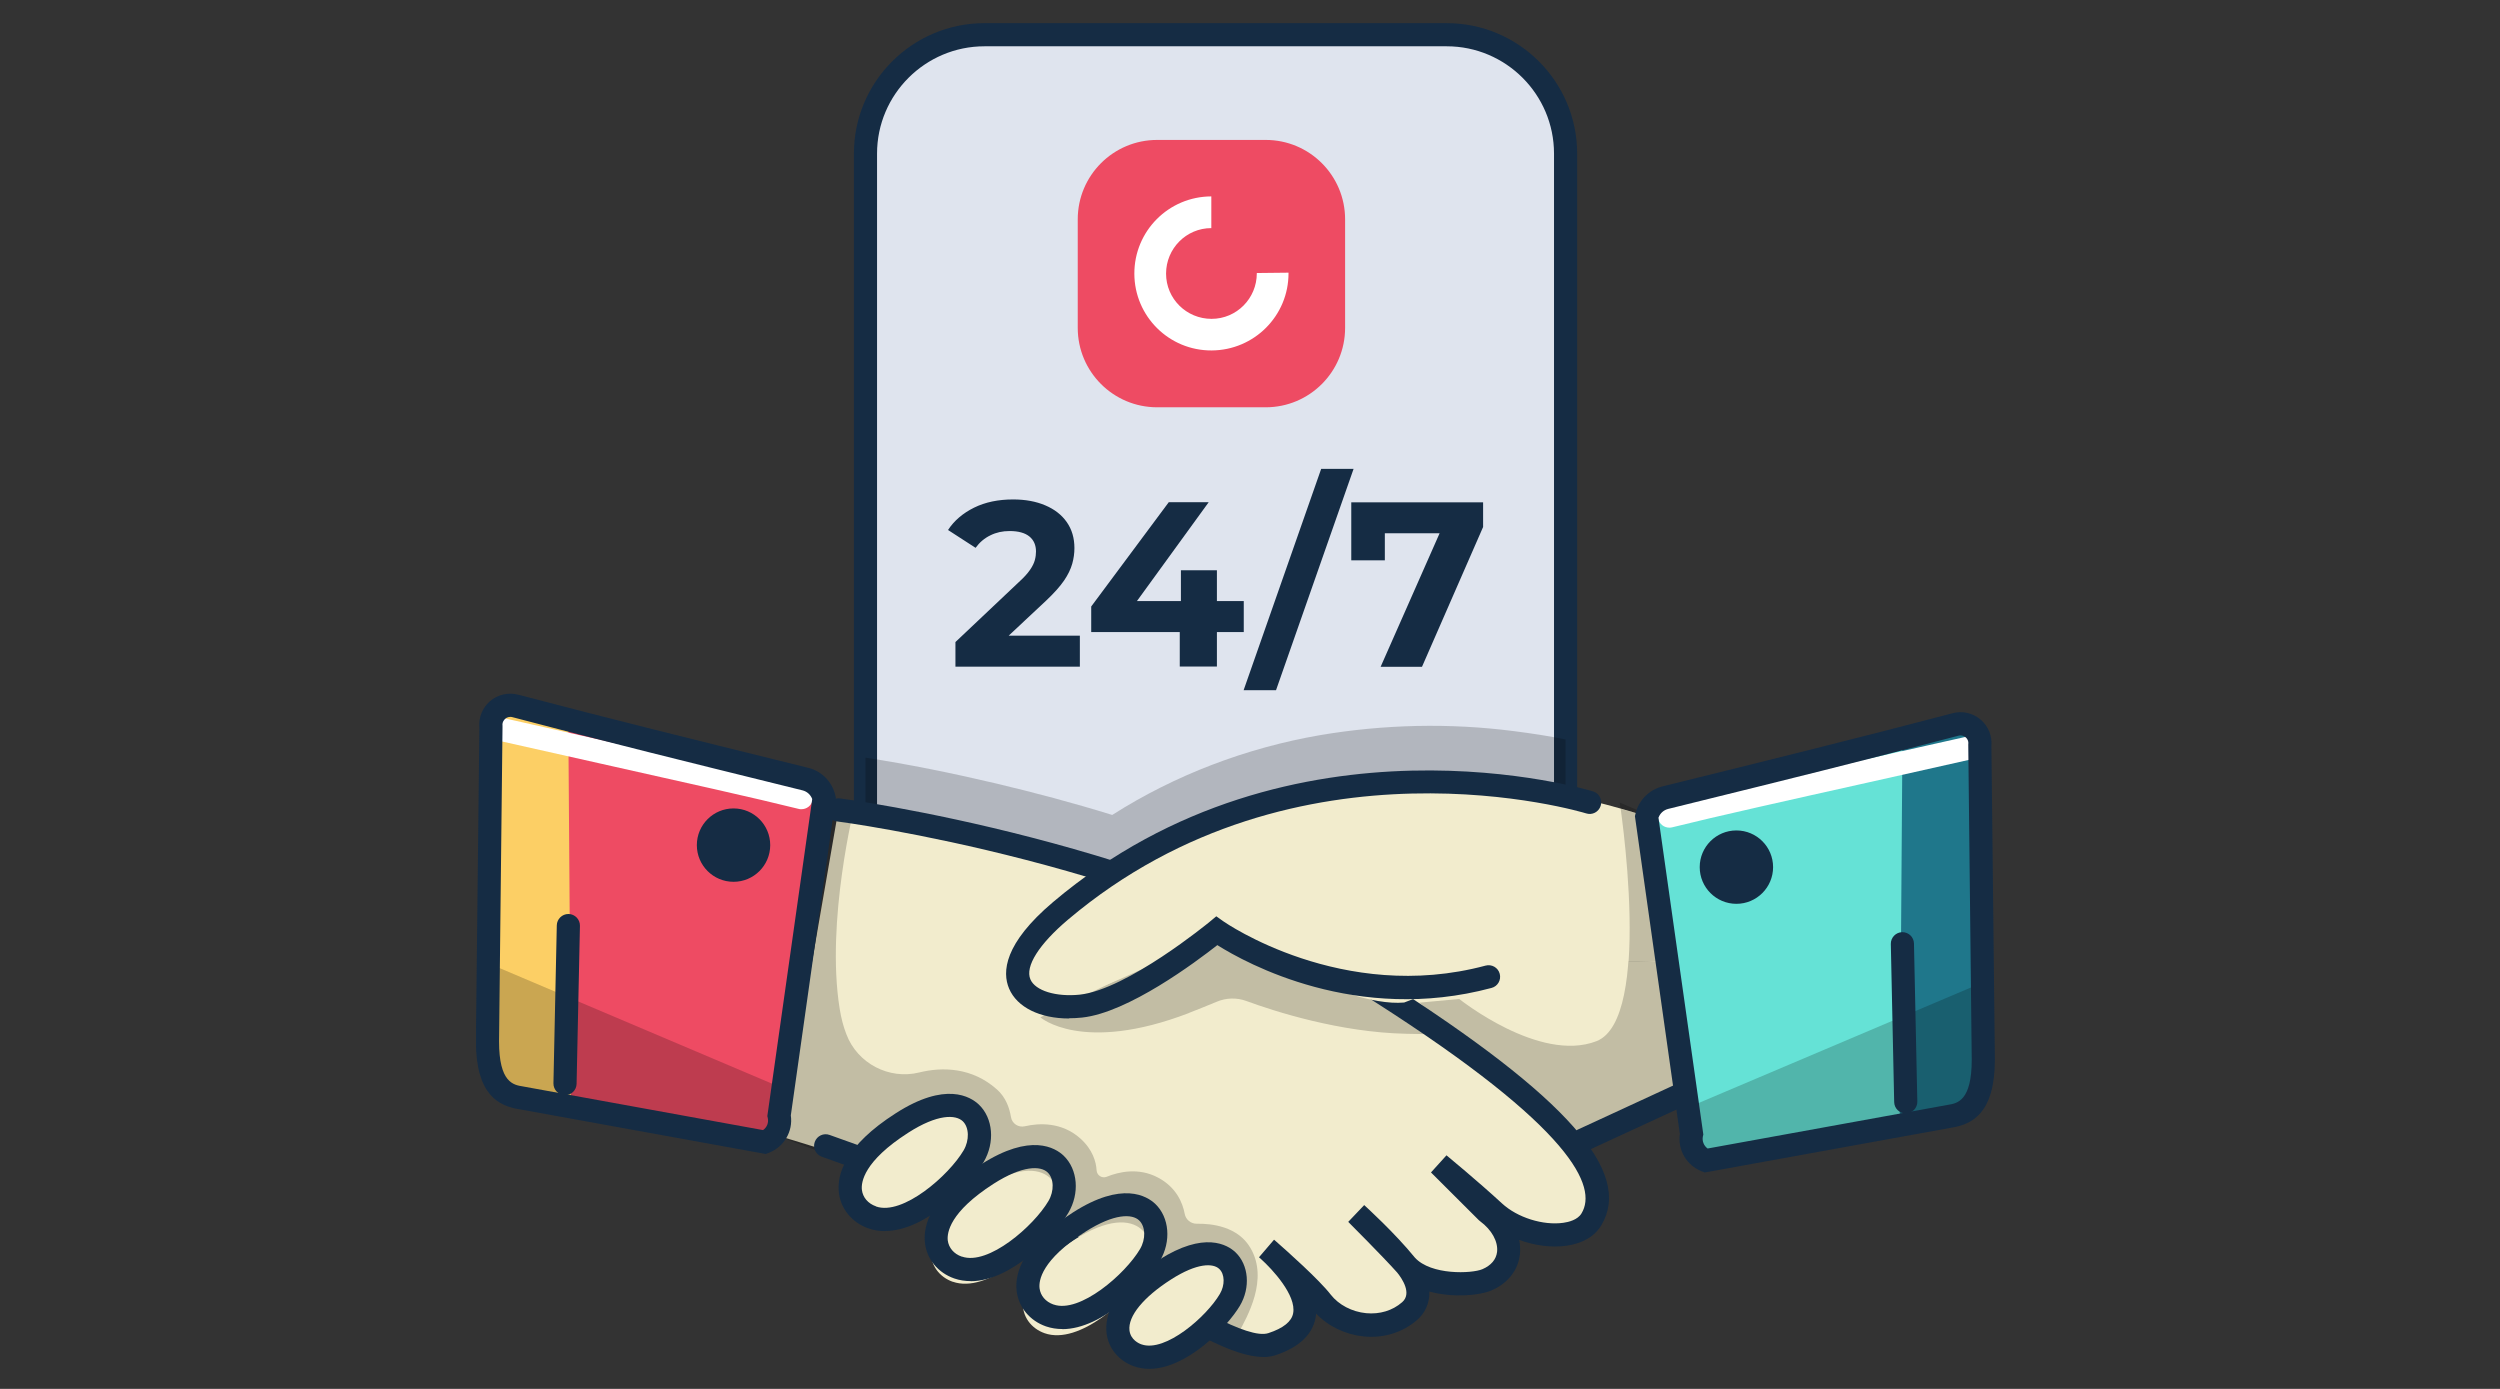 <svg width="216" height="120" viewBox="0 0 216 120" fill="none" xmlns="http://www.w3.org/2000/svg">
<rect x="0" y="0" width="216" height="120" fill="#333333" stroke="none"/>
<g clip-path="url(#clip0_2434_79213)">
<path d="M135.267 12.972V94.542L74.777 94.742V12.972C74.777 7.472 79.237 3.012 84.747 3.012H125.297C130.797 3.012 135.257 7.472 135.257 12.972H135.267Z" fill="#DFE4EE"/>
<path d="M136.267 97.62H73.777V13.27C73.777 7.05 78.837 2 85.057 2H124.997C131.217 2 136.267 7.06 136.267 13.27V97.61V97.62ZM75.777 95.62H134.267V13.27C134.267 8.16 130.107 4 124.997 4H85.057C79.947 4 75.777 8.16 75.777 13.27V95.61V95.62Z" fill="#152C44"/>
<path d="M109.357 12.09H99.977C96.189 12.09 93.117 15.161 93.117 18.95V28.33C93.117 32.118 96.189 35.19 99.977 35.19H109.357C113.146 35.19 116.217 32.118 116.217 28.33V18.95C116.217 15.161 113.146 12.09 109.357 12.09Z" fill="#EE4B63"/>
<path d="M111.328 23.559L108.588 23.589V23.619C108.588 25.779 106.848 27.549 104.678 27.549C102.508 27.549 100.748 25.809 100.748 23.639C100.748 21.479 102.488 19.709 104.658 19.709V16.969C100.968 16.979 97.998 19.969 98.008 23.649C98.018 27.329 101.008 30.299 104.688 30.279C108.368 30.259 111.338 27.279 111.328 23.599C111.328 23.579 111.328 23.559 111.328 23.539V23.559Z" fill="white"/>
<g opacity="0.2">
<path d="M135.267 63.891V94.531L74.777 94.731V65.461C78.517 66.031 82.217 66.791 85.887 67.651C89.317 68.461 92.737 69.371 96.097 70.411C101.527 66.951 107.677 64.621 114.027 63.521C119.567 62.581 125.237 62.451 130.817 63.171C132.287 63.361 133.797 63.581 135.267 63.891Z" fill="black"/>
</g>
<path d="M134.487 78.527H142.897L145.917 94.557L136.717 98.517L121.477 86.147L134.487 78.527Z" fill="#F2ECCD"/>
<g opacity="0.2">
<path d="M126.078 86.31C126.078 86.31 133.008 91.86 137.928 89.96C142.848 88.06 139.938 69.34 139.938 69.34L142.428 70.4L145.498 93.56L135.928 98.53L122.648 86.63L126.088 86.31H126.078Z" fill="black"/>
</g>
<path d="M72.439 69.969C72.439 69.969 100.209 73.509 119.259 85.669C136.399 96.619 139.409 102.169 137.509 105.339C136.229 107.459 131.539 106.959 129.099 104.709C127.039 102.809 124.339 100.589 124.339 100.589L128.469 104.709C130.849 106.449 131.109 109.449 128.469 110.579C127.359 111.059 123.259 111.299 121.489 109.309C120.219 107.879 117.209 104.869 117.209 104.869C117.209 104.869 119.809 107.219 121.489 109.309C122.819 110.959 122.799 112.419 121.809 113.279C119.429 115.339 115.819 114.579 114.189 112.489C113.079 111.059 109.429 107.889 109.429 107.889C109.429 107.889 116.569 113.919 109.909 116.139C105.979 117.449 93.349 106.849 84.679 103.769C77.539 101.229 67.539 98.219 67.539 98.219" fill="#F2ECCD"/>
<g opacity="0.2">
<path d="M73.867 69.49C73.867 69.49 71.327 79.59 72.547 87.15C72.677 87.98 72.877 88.72 73.127 89.36C74.077 91.88 76.817 93.31 79.427 92.66C81.407 92.17 83.987 92.21 86.137 94.13C86.917 94.82 87.227 95.77 87.347 96.51C87.437 97.08 87.987 97.44 88.547 97.31C89.757 97.03 91.717 96.92 93.337 98.36C94.407 99.32 94.707 100.38 94.747 101.13C94.777 101.56 95.227 101.84 95.627 101.67C96.657 101.25 98.367 100.85 100.047 101.74C101.657 102.59 102.187 103.96 102.357 104.87C102.447 105.38 102.897 105.74 103.407 105.73C104.697 105.71 106.947 105.96 108.037 107.82C109.627 110.52 107.777 113.74 106.977 115.22C103.807 115.11 99.097 114.03 99.097 113.9L73.707 100.58L66.887 98.04L71.167 69.41L73.867 69.49Z" fill="black"/>
</g>
<g opacity="0.2">
<path d="M102.727 87.517C103.607 87.177 104.447 86.828 105.107 86.558C105.927 86.207 106.857 86.177 107.687 86.487C110.137 87.388 115.767 89.198 121.477 89.317C129.097 89.478 123.377 89.317 123.377 89.317L120.207 85.987L105.127 80.438L89.887 87.897C89.887 87.897 93.487 91.067 102.717 87.528L102.727 87.517Z" fill="black"/>
</g>
<path d="M109.127 117.239C106.527 117.239 102.547 114.899 96.697 111.319C92.427 108.709 88.007 106.009 84.327 104.699C77.187 102.159 70.997 99.939 70.997 99.939C70.477 99.749 70.207 99.179 70.397 98.659C70.587 98.139 71.157 97.869 71.677 98.059C71.677 98.059 77.867 100.279 85.007 102.819C88.887 104.199 93.397 106.959 97.757 109.619C102.477 112.509 107.827 115.779 109.597 115.179C110.877 114.759 111.597 114.179 111.727 113.469C112.027 111.919 109.917 109.649 108.947 108.779C108.887 108.729 108.827 108.679 108.777 108.629L110.077 107.109C110.077 107.109 110.197 107.219 110.307 107.309C111.127 108.029 113.977 110.559 114.977 111.859C115.667 112.739 116.807 113.339 118.037 113.459C119.207 113.569 120.317 113.239 121.147 112.509C122.007 111.759 121.147 110.479 120.717 109.949C119.467 108.549 116.517 105.599 116.487 105.569L117.867 104.119C117.977 104.219 120.527 106.539 122.247 108.659C123.637 110.189 127.157 110.049 128.077 109.659C128.827 109.339 129.267 108.819 129.347 108.169C129.447 107.269 128.887 106.259 127.887 105.519L127.767 105.419L123.637 101.299L124.977 99.819C124.977 99.819 127.717 102.079 129.777 103.979C131.097 105.199 133.327 105.899 135.077 105.649C135.517 105.589 136.317 105.399 136.647 104.829C138.007 102.569 135.997 97.549 118.717 86.519C100.087 74.619 72.587 70.999 72.307 70.969C71.757 70.899 71.377 70.399 71.437 69.849C71.507 69.299 72.007 68.919 72.557 68.979C72.837 69.019 100.777 72.689 119.787 84.829C135.377 94.789 141.107 101.269 138.357 105.859C137.787 106.819 136.747 107.429 135.357 107.629C134.057 107.819 132.597 107.619 131.257 107.129C131.347 107.549 131.367 107.979 131.317 108.399C131.157 109.769 130.257 110.899 128.847 111.499C127.877 111.919 125.567 112.159 123.497 111.589C123.537 112.649 123.067 113.499 122.447 114.039C121.187 115.129 119.557 115.639 117.827 115.469C116.247 115.309 114.747 114.589 113.717 113.499C113.707 113.619 113.687 113.739 113.667 113.859C113.387 115.329 112.217 116.419 110.207 117.089C109.877 117.199 109.517 117.249 109.127 117.249V117.239Z" fill="#152C44"/>
<path d="M70.836 67.691L68.626 89.161L67.726 94.051L67.516 95.191C67.906 97.101 66.926 98.641 64.976 98.521L48.536 95.041L43.046 94.701L42.916 83.541L42.896 81.541L42.176 61.391L46.596 62.361L70.836 67.701V67.691Z" fill="#EE4B63"/>
<path d="M49.336 95.199L42.605 93.759L42.975 61.539L49.105 62.989L49.336 95.199Z" fill="#FCCF65"/>
<g opacity="0.2">
<path d="M67.518 95.189C67.908 97.099 66.928 98.639 64.978 98.519L48.538 95.039L43.048 94.699L42.918 83.539L67.718 94.059L67.508 95.199L67.518 95.189Z" fill="black"/>
</g>
<path d="M69.238 69.917C69.158 69.917 69.078 69.917 68.998 69.887C65.308 68.967 58.818 67.527 51.948 65.987C48.678 65.257 45.368 64.517 42.368 63.837C41.828 63.717 41.488 63.177 41.618 62.637C41.738 62.097 42.278 61.757 42.818 61.887C45.818 62.567 49.118 63.307 52.388 64.037C59.268 65.577 65.768 67.027 69.478 67.947C70.018 68.077 70.338 68.627 70.208 69.157C70.098 69.617 69.688 69.917 69.238 69.917Z" fill="white"/>
<path d="M66.187 99.709L65.907 99.659L44.867 95.839C43.117 95.559 41.117 94.639 41.117 89.949L41.417 62.879C41.337 62.019 41.667 61.169 42.317 60.599C42.987 60.009 43.907 59.799 44.767 60.019C52.387 62.029 61.087 64.179 66.837 65.599L69.827 66.339C71.007 66.629 71.907 67.549 72.177 68.739L72.217 68.919L72.187 69.099L68.327 96.369C68.527 97.749 67.747 99.089 66.437 99.599L66.177 99.699L66.187 99.709ZM44.087 61.939C43.867 61.939 43.707 62.049 43.647 62.109C43.567 62.179 43.377 62.379 43.417 62.709V62.779V62.849L43.117 89.969C43.117 93.539 44.357 93.739 45.187 93.869L45.297 93.889L65.927 97.639C66.257 97.409 66.427 97.009 66.337 96.599L66.297 96.429L70.177 69.039C70.037 68.669 69.737 68.389 69.347 68.289L66.357 67.549C60.597 66.129 51.887 63.979 44.257 61.959C44.197 61.939 44.137 61.939 44.077 61.939H44.087Z" fill="#152C44"/>
<path d="M63.377 76.188C65.128 76.188 66.547 74.768 66.547 73.018C66.547 71.267 65.128 69.848 63.377 69.848C61.626 69.848 60.207 71.267 60.207 73.018C60.207 74.768 61.626 76.188 63.377 76.188Z" fill="#152C44"/>
<path d="M48.817 94.619H48.797C48.247 94.609 47.807 94.149 47.817 93.599L48.107 79.949C48.117 79.409 48.567 78.969 49.107 78.969H49.127C49.677 78.979 50.117 79.439 50.107 79.989L49.817 93.649C49.807 94.189 49.357 94.629 48.817 94.629V94.619Z" fill="#152C44"/>
<path d="M143.378 70.918L143.298 76.988L143.218 83.098V83.128C143.218 83.128 142.908 83.108 142.328 83.088H142.228C141.828 83.068 141.318 83.068 140.698 83.068C136.838 83.098 129.088 83.578 121.318 86.618C115.918 87.098 105.128 80.428 105.128 80.428C105.128 80.428 94.968 86.138 90.528 86.618C86.088 87.098 86.698 77.048 107.668 69.488C119.768 65.118 133.738 68.078 140.018 69.858C141.058 70.148 141.878 70.408 142.458 70.598C143.058 70.798 143.378 70.918 143.378 70.918Z" fill="#F2ECCD"/>
<g opacity="0.2">
<path d="M144.117 83.149C144.117 83.149 143.907 83.119 143.227 83.099C142.997 83.099 142.697 83.099 142.337 83.099H142.237C141.817 83.099 141.307 83.099 140.707 83.099C141.077 78.009 140.277 71.709 140.027 69.879C141.067 70.169 141.887 70.429 142.467 70.619L143.307 77.009L144.127 83.169L144.117 83.149Z" fill="black"/>
</g>
<path d="M92.367 87.998C89.857 87.998 87.877 87.038 87.187 85.418C86.577 83.988 86.737 81.528 90.997 77.928C111.657 60.488 137.387 68.298 137.647 68.378C138.177 68.548 138.467 69.108 138.297 69.628C138.127 70.158 137.567 70.448 137.047 70.278C136.797 70.198 112.087 62.728 92.287 79.448C89.767 81.578 88.547 83.508 89.027 84.618C89.447 85.598 91.237 86.148 93.287 85.938C97.377 85.498 104.427 79.718 104.497 79.658L105.087 79.168L105.707 79.608C105.807 79.678 115.977 86.748 128.357 83.428C128.887 83.288 129.437 83.598 129.577 84.138C129.717 84.668 129.407 85.218 128.867 85.358C117.237 88.478 107.697 83.248 105.177 81.658C103.317 83.118 97.467 87.498 93.487 87.918C93.107 87.958 92.727 87.978 92.367 87.978V87.998Z" fill="#152C44"/>
<path d="M148.497 100.11L164.927 96.63L170.417 96.29L170.577 83.13L171.297 62.98L166.877 63.95L142.637 69.29L144.847 90.76L145.957 96.79C145.567 98.701 146.547 100.24 148.497 100.12V100.11Z" fill="#65E2D6"/>
<path d="M164.137 96.779L170.877 95.349L170.497 63.129L164.367 64.569L164.137 96.779Z" fill="#1F778B"/>
<g opacity="0.2">
<path d="M146.395 96.669C146.005 98.579 146.985 100.12 148.935 99.999L165.375 96.519L170.865 96.18L170.995 85.019L146.195 95.54L146.405 96.68L146.395 96.669Z" fill="black"/>
</g>
<path d="M144.237 71.51C143.787 71.51 143.377 71.21 143.267 70.75C143.137 70.21 143.457 69.67 143.997 69.54C147.707 68.62 154.207 67.17 161.087 65.63C164.357 64.9 167.657 64.16 170.657 63.48C171.197 63.35 171.727 63.7 171.857 64.23C171.987 64.76 171.637 65.3 171.107 65.43C168.107 66.11 164.797 66.85 161.527 67.58C154.657 69.11 148.167 70.56 144.477 71.48C144.397 71.5 144.317 71.51 144.237 71.51Z" fill="white"/>
<path d="M147.288 101.301L147.028 101.201C145.718 100.691 144.938 99.351 145.138 97.971L141.258 70.521L141.298 70.341C141.568 69.151 142.468 68.241 143.648 67.941L146.638 67.201C152.388 65.781 161.088 63.631 168.708 61.621C169.568 61.391 170.488 61.611 171.158 62.201C171.808 62.771 172.138 63.621 172.058 64.481L172.358 91.531C172.358 96.231 170.358 97.151 168.608 97.431L168.508 97.451L147.298 101.301H147.288ZM143.288 70.631L147.168 98.021L147.128 98.191C147.048 98.601 147.218 99.001 147.538 99.231L168.288 95.461C169.108 95.331 170.358 95.131 170.358 91.551L170.058 64.381V64.311C170.108 63.991 169.928 63.781 169.838 63.711C169.758 63.641 169.528 63.481 169.218 63.561C161.588 65.581 152.878 67.731 147.118 69.151L144.128 69.891C143.738 69.991 143.428 70.271 143.298 70.641L143.288 70.631Z" fill="#152C44"/>
<path d="M150.025 78.09C151.776 78.09 153.195 76.671 153.195 74.92C153.195 73.169 151.776 71.75 150.025 71.75C148.275 71.75 146.855 73.169 146.855 74.92C146.855 76.671 148.275 78.09 150.025 78.09Z" fill="#152C44"/>
<path d="M164.657 96.199C164.117 96.199 163.667 95.769 163.657 95.219L163.367 81.559C163.357 81.009 163.797 80.549 164.347 80.539H164.367C164.907 80.539 165.357 80.969 165.367 81.519L165.657 95.179C165.667 95.729 165.227 96.189 164.677 96.199H164.657Z" fill="#152C44"/>
<path d="M136.716 99.518C136.336 99.518 135.976 99.308 135.806 98.938C135.576 98.438 135.796 97.838 136.296 97.608L144.546 93.798C145.046 93.568 145.646 93.788 145.876 94.288C146.106 94.788 145.886 95.388 145.386 95.618L137.136 99.428C136.996 99.488 136.856 99.518 136.716 99.518Z" fill="#152C44"/>
<path d="M75.357 105.187C73.097 104.397 71.727 101.007 77.927 97.037C83.817 93.267 85.627 97.338 84.117 99.907C82.737 102.257 78.377 106.247 75.357 105.187Z" fill="#F2ECCD"/>
<path d="M82.326 110.75C80.086 109.97 78.726 106.61 84.866 102.67C90.696 98.93 92.496 102.97 90.996 105.51C89.626 107.83 85.306 111.79 82.316 110.74L82.326 110.75Z" fill="#F2ECCD"/>
<path d="M90.256 115.19C88.026 114.41 86.666 111.06 92.796 107.13C98.616 103.4 100.416 107.43 98.916 109.97C97.546 112.29 93.236 116.24 90.256 115.19Z" fill="#F2ECCD"/>
<path d="M97.878 117.781C95.828 117.061 94.578 113.991 100.208 110.381C105.558 106.951 107.198 110.651 105.828 112.981C104.578 115.111 100.618 118.731 97.878 117.781Z" fill="#F2ECCD"/>
<path d="M76.458 106.369C75.978 106.369 75.498 106.299 75.028 106.129C73.618 105.639 72.648 104.459 72.478 103.049C72.298 101.469 72.998 98.999 77.388 96.189C81.698 93.419 83.848 94.749 84.578 95.439C85.808 96.619 85.978 98.709 84.988 100.399C83.828 102.379 80.018 106.359 76.468 106.359L76.458 106.369ZM75.688 104.239C77.988 105.049 81.978 101.569 83.258 99.389C83.768 98.519 83.738 97.409 83.188 96.879C82.568 96.289 81.008 96.239 78.468 97.869C74.628 100.329 74.388 102.149 74.468 102.809C74.548 103.459 74.998 103.989 75.688 104.229V104.239Z" fill="#152C44"/>
<path d="M83.866 110.688C83.386 110.688 82.906 110.618 82.446 110.458C81.046 109.968 80.076 108.798 79.916 107.398C79.736 105.828 80.426 103.378 84.776 100.598C89.056 97.858 91.186 99.168 91.906 99.858C93.126 101.038 93.296 103.108 92.306 104.788C91.156 106.748 87.376 110.698 83.856 110.698L83.866 110.688ZM83.106 108.568C85.386 109.368 89.316 105.928 90.586 103.768C91.096 102.908 91.066 101.818 90.516 101.298C89.916 100.718 88.366 100.668 85.846 102.278C82.046 104.718 81.816 106.508 81.886 107.168C81.966 107.808 82.416 108.338 83.086 108.568H83.106Z" fill="#152C44"/>
<path d="M91.788 114.829C91.308 114.829 90.838 114.759 90.368 114.599C88.968 114.109 88.008 112.939 87.838 111.549C87.658 109.989 88.348 107.539 92.698 104.759C96.968 102.019 99.098 103.339 99.818 104.019C101.038 105.189 101.208 107.259 100.218 108.939C99.068 110.899 95.298 114.839 91.778 114.839L91.788 114.829ZM91.028 112.709C93.288 113.509 97.228 110.079 98.498 107.919C99.008 107.059 98.978 105.979 98.428 105.449C97.828 104.869 96.288 104.819 93.768 106.429C89.978 108.859 89.738 110.649 89.818 111.309C89.898 111.949 90.338 112.469 91.018 112.709H91.028Z" fill="#152C44"/>
<path d="M99.296 118.268C98.846 118.268 98.406 118.198 97.976 118.048C96.666 117.588 95.756 116.488 95.606 115.178C95.436 113.718 96.076 111.438 100.106 108.868C104.076 106.328 106.066 107.558 106.746 108.198C107.896 109.298 108.056 111.248 107.126 112.818C106.056 114.628 102.566 118.268 99.306 118.268H99.296ZM98.636 116.158C100.686 116.868 104.246 113.758 105.396 111.798C105.846 111.038 105.826 110.088 105.346 109.638C104.816 109.128 103.436 109.098 101.176 110.548C98.786 112.078 97.446 113.718 97.586 114.948C97.686 115.768 98.416 116.088 98.636 116.158Z" fill="#152C44"/>
<path d="M82.55 57.602V55.472L88.03 50.292C88.46 49.902 88.78 49.552 88.99 49.242C89.2 48.942 89.34 48.652 89.41 48.392C89.48 48.132 89.51 47.882 89.51 47.652C89.51 47.102 89.32 46.662 88.94 46.352C88.56 46.042 87.99 45.882 87.23 45.882C86.62 45.882 86.07 46.002 85.57 46.252C85.07 46.492 84.64 46.852 84.29 47.332L81.91 45.792C82.44 44.982 83.19 44.342 84.16 43.862C85.13 43.382 86.26 43.152 87.53 43.152C88.59 43.152 89.51 43.322 90.31 43.662C91.11 44.002 91.73 44.482 92.17 45.112C92.61 45.742 92.83 46.492 92.83 47.352C92.83 47.802 92.77 48.252 92.64 48.712C92.51 49.172 92.28 49.652 91.94 50.152C91.6 50.652 91.1 51.212 90.44 51.842L85.89 56.102L85.26 54.922H93.3V57.602H82.54H82.55Z" fill="#152C44"/>
<path d="M94.281 54.611V52.401L100.981 43.391H104.431L97.891 52.401L96.271 51.931H107.461V54.611H94.291H94.281ZM101.931 57.591V54.611L102.031 51.931V49.271H105.141V57.591H101.931Z" fill="#152C44"/>
<path d="M107.449 59.632L114.149 40.512H116.949L110.249 59.632H107.449Z" fill="#152C44"/>
<path d="M119.29 57.602L125.01 44.652L125.86 46.072H118.23L119.65 44.532V48.412H116.75V43.402H128.14V45.532L122.86 57.612H119.29V57.602Z" fill="#152C44"/>
</g>
<defs>
<clipPath id="clip0_2434_79213">
<rect width="131.23" height="116.27" fill="white" transform="translate(41.129 2)"/>
</clipPath>
</defs>
</svg>
